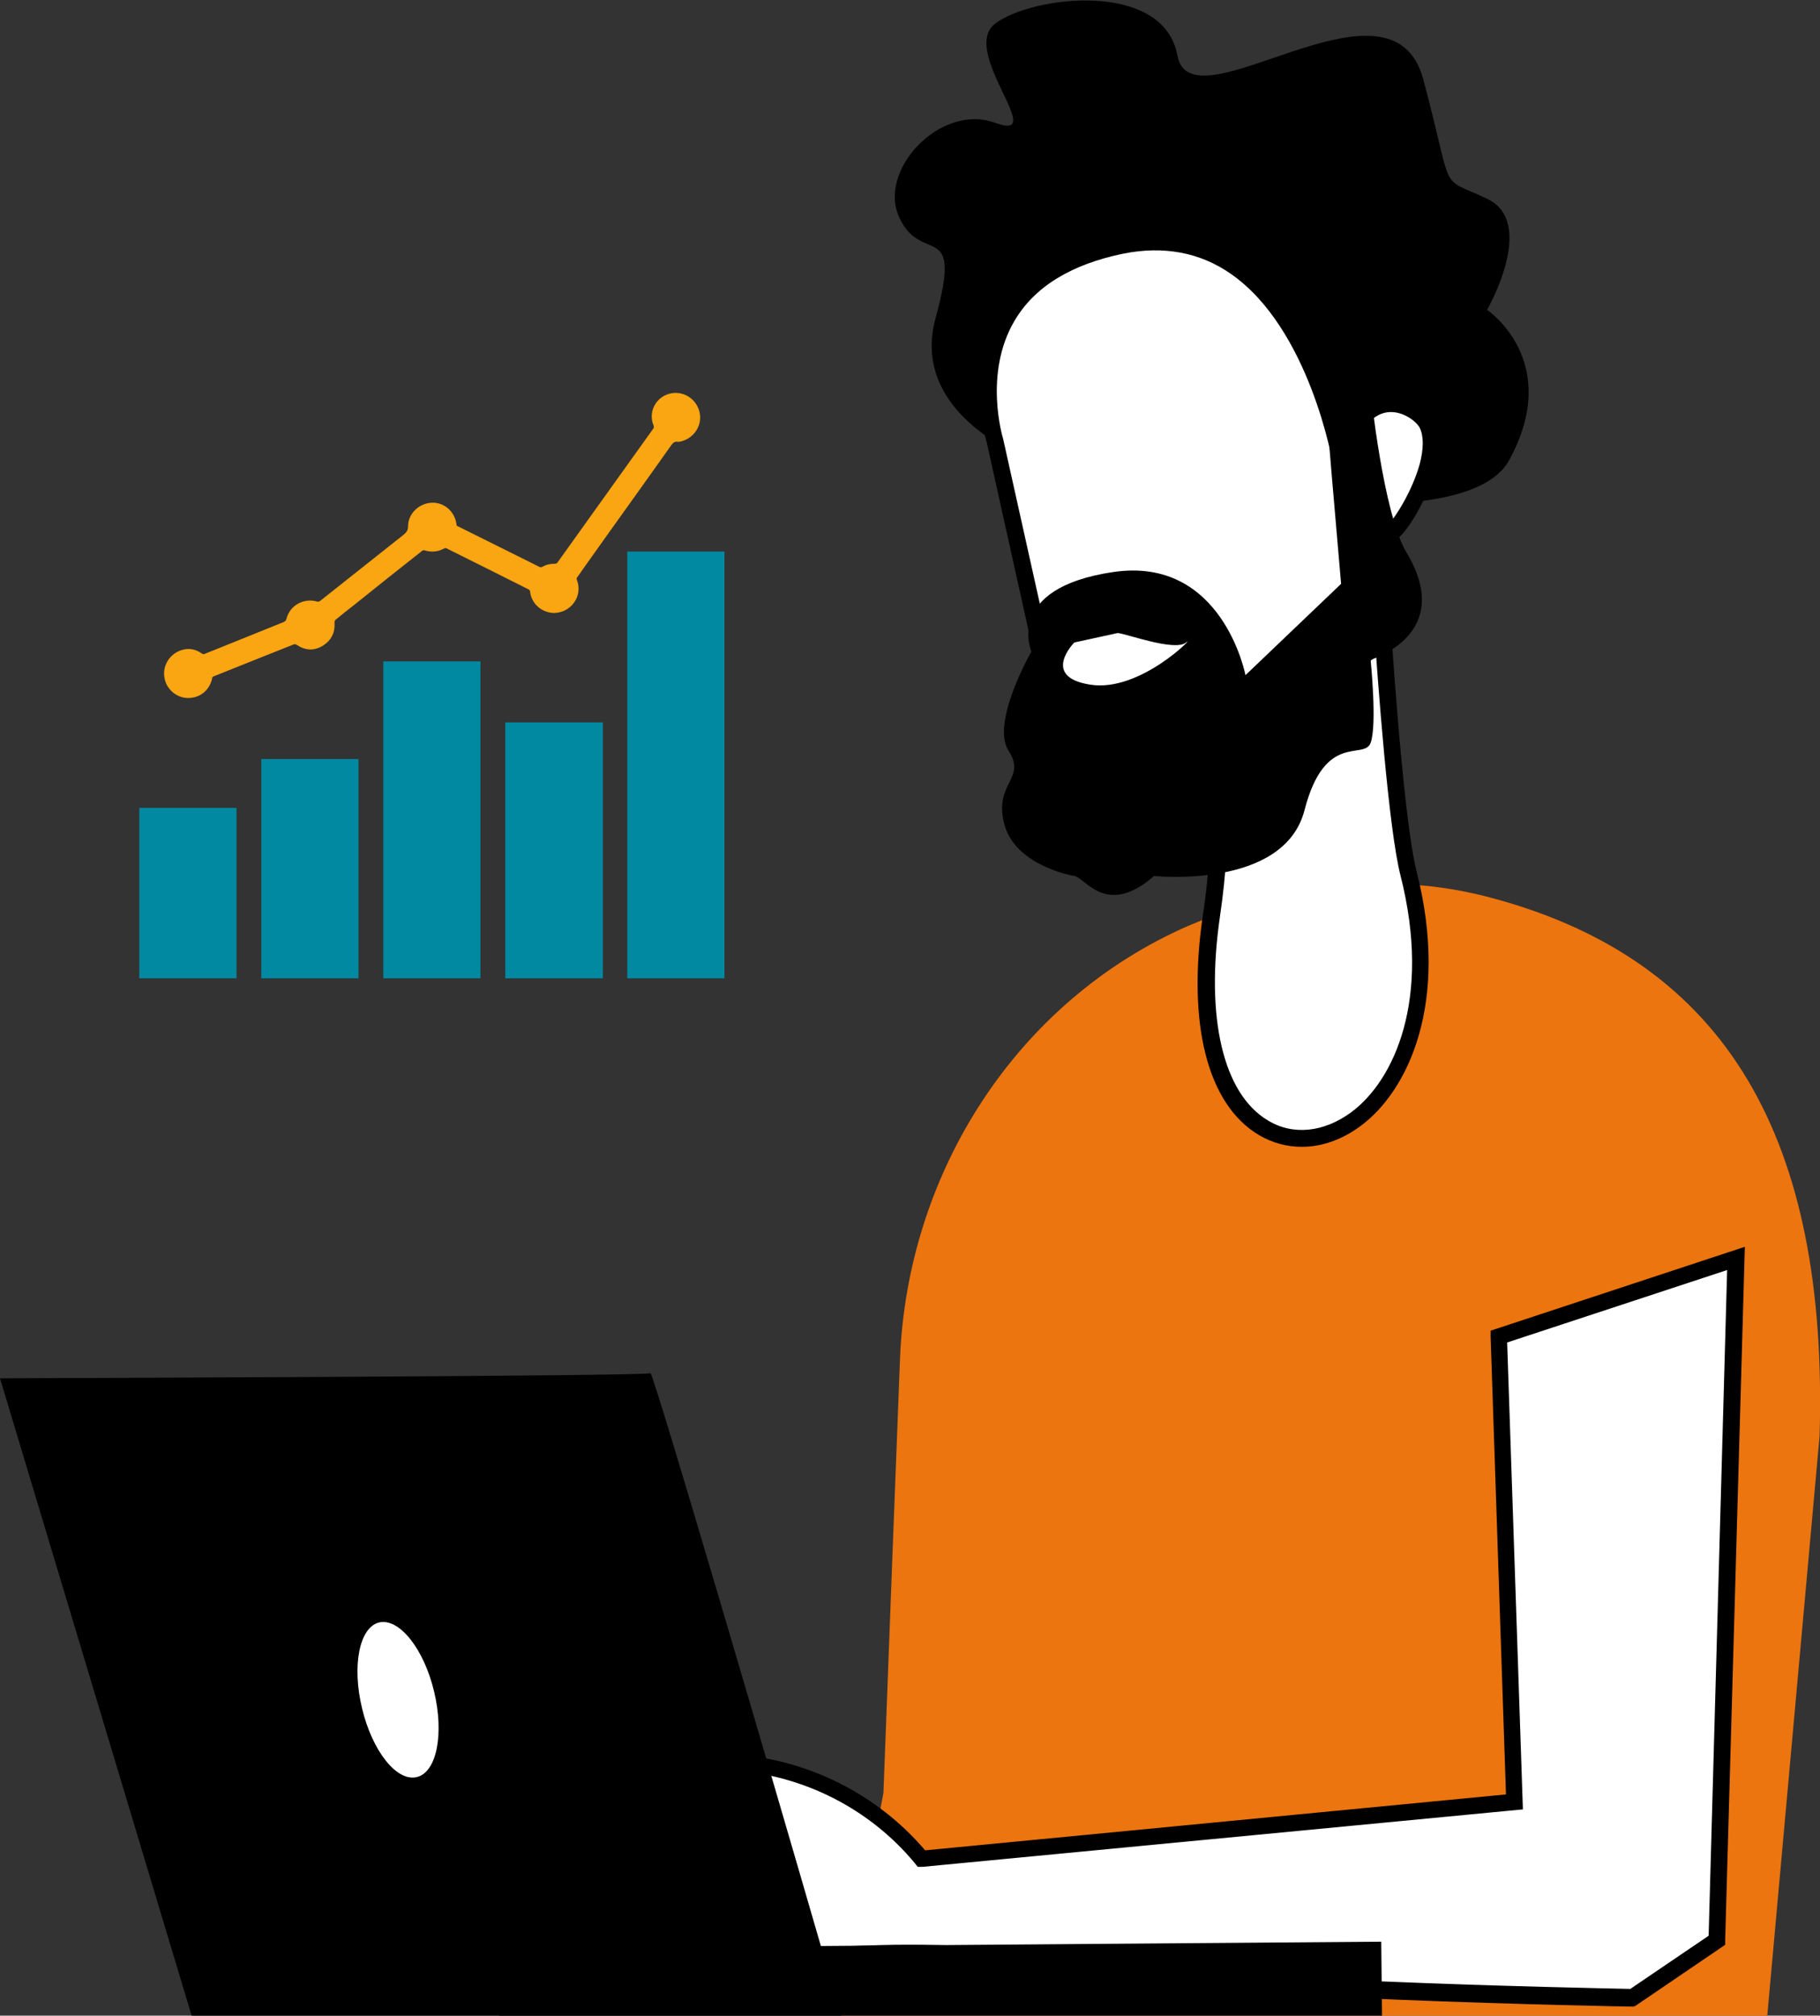 <?xml version="1.0" encoding="utf-8"?>
<!-- Generator: Adobe Illustrator 27.8.0, SVG Export Plug-In . SVG Version: 6.00 Build 0)  -->
<svg version="1.1" id="Capa_2_00000030446511609464909930000013071208077213374859_"
	 xmlns="http://www.w3.org/2000/svg" xmlns:xlink="http://www.w3.org/1999/xlink" x="0px" y="0px" viewBox="0 0 462.5 512"
	 style="enable-background:new 0 0 462.5 512;" xml:space="preserve">
<rect x="0" y="0" width="462.5" height="512" fill="#333333" stroke="none"/>
<style type="text/css">
	.st0{fill:#EC750F;}
	.st1{fill:#FFFFFF;}
	.st2{fill:#0089A1;}
	.st3{fill:#FAA512;}
</style>
<g id="_Ñëîé_1">
	<g>
		<path class="st0" d="M462.4,364.7L449.1,512H213.8l10.7-56.6l0.6-15.7l1.6-42.3l2-52c1.8-47.5,29.6-91.1,73.2-110.2
			c1.9-0.8,3.9-1.6,5.9-2.4c-12.6,85.7,67.8,66.6,50.7-8.1c7,0.4,14.1,1.6,21.4,3.6C438.8,244.4,464.6,289.2,462.4,364.7
			L462.4,364.7z"/>
		<g>
			<path class="st1" d="M357.9,221.9c19.6,76.8-62.8,97.5-50.1,10.8c4.4-29.9-1.1-37.6-1.1-37.6l44.3-40.1
				C351.1,155,354.3,207.5,357.9,221.9L357.9,221.9z"/>
			<path d="M330.8,291.3c5.1,0,10.3-1.8,15.1-5.4c11.8-8.8,22.6-31,14.1-64.5c-3.6-14-6.8-66-6.8-66.5l-0.3-4.4l-49,44.3l1.1,1.5
				c0,0,4.9,7.9,0.7,36c-4.1,27.7,1.1,48.2,14.2,56C323.3,290.3,327,291.3,330.8,291.3L330.8,291.3z M349.2,159.5
				c0.9,13,3.6,50.8,6.7,62.9l0,0c8,31.5-1.7,52.1-12.5,60.1c-6.9,5.1-14.8,6-21.2,2.1c-11.4-6.8-15.9-26.1-12.2-51.7
				c3.5-23.5,0.9-33.7-0.6-37.4L349.2,159.5L349.2,159.5z"/>
		</g>
		<path d="M383.5,116.9c-3.4,6.2-12.5,9.4-24.3,10.6c1.4-2.7,2.8-5.9,3.6-9.1c1.1-3.9,1.3-7.8-0.1-10.6c-2.1-4.3-16.1-12.6-21.9,9.6
			c0,0-10.4-64.1-55.6-55c-45.1,9.1-32.4,49.5-32.4,49.5l0.1,0.4c-8.6-5.4-19.6-15.7-15.1-31.7c6.9-25.2-3.5-13.1-9.2-25.2
			c-5.8-12.1,10.4-29.3,24.3-24.2s-9.2-18.2,0-25.2c9.3-7.1,42.8-11.1,46.3,8.1c3.5,19.2,54.4-24.2,62.5,6.1s3.5,24.2,16.2,30.3
			c12.8,6,0,28.2,0,28.2S397.3,91.7,383.5,116.9L383.5,116.9z"/>
		<g>
			<path class="st1" d="M340.8,117.4c0,0-10.4-64.1-55.6-55c-45.1,9.1-32.4,49.5-32.4,49.5l18,81.1l38.7,0.6l44-32.3v-26.2
				c1,0.5,7-8.2,9.3-16.7c1-3.9,1.3-7.8-0.1-10.6C360.6,103.4,346.6,95.2,340.8,117.4L340.8,117.4z"/>
			<path d="M309.5,195.8c0.5,0,0.9-0.1,1.2-0.4l44-32.3c0.5-0.4,0.9-1,0.9-1.7v-25c2.8-2.5,7.4-10.5,9.2-17.3c1.3-5,1.3-9-0.2-12.1
				c-1.5-3-6.5-6.9-12.3-6.3c-3.4,0.3-7.7,2.3-11,9.2c-2.9-11.3-10.3-32.7-26.1-43.7c-8.8-6.1-19-8.1-30.4-5.8
				c-14.6,2.9-24.9,9.4-30.6,19.1c-8.9,15.1-3.6,32.3-3.4,33.1l18,81c0.2,0.9,1,1.6,2,1.6L309.5,195.8L309.5,195.8L309.5,195.8z
				 M351.4,160.3l-42.5,31.2l-36.3-0.6l-17.7-79.5c-0.1-0.3-5-16.5,2.9-29.9c5.1-8.7,14.5-14.4,27.8-17.1c10.1-2,19.3-0.3,27.1,5.1
				c20.1,13.9,25.9,47.8,26,48.2c0.2,1,1,1.7,2,1.8c1,0,1.9-0.6,2.1-1.6c2.1-8.2,5.6-12.7,9.9-13.2c3.8-0.4,7.3,2.4,8.1,4
				c1,2.1,1,5.2,0,9.1c-1.9,6.9-6.3,13.8-7.8,15.1c-0.2,0.1-0.4,0.1-0.6,0.3c-0.6,0.4-1,1.1-1,1.8L351.4,160.3L351.4,160.3z"/>
		</g>
		<path d="M348.3,167.6c0,0,1.7,16.5,0,21.1c-1.7,4.5-11.6-3-16.8,17.1c-5.2,20.2-38.2,16.7-38.2,16.7c-12.2,10.6-17.4,0.5-20.3,0
			c-2.9-0.5-15.6-3.6-17.9-13.6c-2.4-10.1,5.8-11.1,1.2-18.2c-4.6-7.1,5.8-25.2,5.8-25.2s-7-16.1,20.8-20.2
			c27.8-4.1,33.6,26.2,33.6,26.2l24.3-23.2c0,0-4.5-51.4-4.5-54.4l12,5.4c0,0,3.2,31.2,9.1,41C370,161.3,348.3,167.5,348.3,167.6
			L348.3,167.6z M301.4,163.2c-2.9,2.4-15.6-2.4-17.4-2.4l-11,2.4c0,0-8.6,8.7,4,10.7C289.9,176,304.3,160.8,301.4,163.2
			L301.4,163.2z"/>
		<g>
			<path class="st1" d="M380.9,339.5l3.9,118.2l-150.7,14.5l-0.1-0.1c-11.9-14.4-29.1-23.2-47.7-24.4l-0.8,0
				c-2.4-0.2-3.6,2.9-1.8,4.4l6.7,5.6L153,469.6c-5.8,1.9-7.9,9-4,13.7l13,15.8c2,2.4,5.1,3.6,8.2,3c14.4-2.8,57.8-9.8,96.5-3.1
				c38.8,6.7,148.1,8.4,148.1,8.4l21.4-14.5l4.9-173.2L380.9,339.5L380.9,339.5z"/>
			<path d="M415.6,509.5l22.8-15.5l0-1.1l5-176.2L378.8,338l0,1.6l3.9,116.2l-147.6,14.2c-12.2-14.3-29.8-23.1-48.6-24.4l-0.8,0
				c-2.1-0.1-3.8,1-4.6,2.9c-0.8,1.9-0.2,3.9,1.3,5.2l3.8,3.2l-33.8,10.8c-3.4,1.1-6,3.8-7,7.2c-1,3.4-0.2,7.1,2,9.9l13.1,15.8
				c2.5,3,6.4,4.4,10.3,3.7c12.6-2.4,57-9.8,95.8-3.1c38.5,6.6,147.4,8.5,148.5,8.5L415.6,509.5L415.6,509.5z M434.2,491.7
				l-19.9,13.5c-9.2-0.2-110.5-2.1-147.1-8.4c-38.4-6.6-80.8,0-97.3,3.1c-2.3,0.5-4.7-0.4-6.2-2.2l-13.1-15.8
				c-1.4-1.7-1.8-3.9-1.2-6c0.6-2.1,2.2-3.7,4.3-4.4l41.1-13.1l-9.6-8.1c-0.1,0-0.2-0.2-0.1-0.4c0.1-0.3,0.3-0.3,0.4-0.2l0.8,0
				c17.9,1.2,34.8,9.8,46.2,23.6l0.7,0.9l1.2,0L387,459.6l-4-118.6l55.9-18.4L434.2,491.7L434.2,491.7z"/>
		</g>
		<g>
			<polygon points="351.2,512 126.9,512 126.8,494.9 208.6,494.3 351,493.2 			"/>
			<path d="M213.8,512H48.7L0,350.1c0,0,164.4-0.5,165.3-1.3c0.8,0,30.7,102,43.3,145.5C211.2,502.9,213,509.2,213.8,512L213.8,512z
				"/>
			<path class="st1" d="M110.3,429.6c2.6,10.8,0.7,20.6-4.4,21.8c-5.1,1.2-11.3-6.6-13.9-17.5c-2.6-10.8-0.7-20.6,4.4-21.8
				C101.5,411,107.7,418.8,110.3,429.6z"/>
		</g>
		<g>
			<path class="st2" d="M184.1,248.5h-24.7V140.1h24.7V248.5z"/>
			<path class="st3" d="M171.7,99.8c3.2,0,5.9,2.5,6.2,5.7c0.3,3.2-2,6.1-5.2,6.7c-0.2,0-0.4,0.1-0.5,0c-0.8-0.1-1.2,0.3-1.7,1
				c-7.5,10.6-15.1,21.1-22.6,31.7c-0.4,0.6-0.8,1.2-1.2,1.7c-0.2,0.2-0.2,0.4-0.1,0.7c1.6,4.1-1.5,8.4-5.9,8.4
				c-3.1-0.1-5.7-2.4-6-5.5c0-0.2-0.2-0.4-0.4-0.5c-6.9-3.5-13.8-6.9-20.8-10.4c-0.2-0.1-0.4-0.1-0.6,0c-1.6,0.9-3.3,1-5,0.5
				c-0.2-0.1-0.5,0-0.6,0.1c-5.7,4.5-11.4,9-17.1,13.6c-1.7,1.3-3.3,2.6-5,4c-0.1,0.1-0.2,0.4-0.2,0.6c0.2,2.6-0.8,4.6-3.1,6
				c-2.2,1.3-4.4,1.1-6.5-0.3c-0.3-0.2-0.5-0.2-0.8-0.1c-6.8,2.7-13.6,5.4-20.3,8.1c-0.3,0.1-0.4,0.3-0.4,0.6
				c-0.7,3-3.1,4.9-6.1,4.9c-2.9,0-5.5-2.2-6-5.1c-0.6-3.3,1.5-6.4,4.8-7.2c1.7-0.4,3.3,0,4.7,1c0.3,0.2,0.5,0.2,0.7,0.1
				c6.7-2.7,13.4-5.4,20.1-8.1c0.4-0.2,0.6-0.4,0.7-0.8c0.8-3.4,4.4-5.4,7.8-4.4c0.3,0.1,0.5,0,0.8-0.2c7.1-5.6,14.1-11.2,21.2-16.8
				c0.7-0.6,1.1-1.1,1.1-2.1c0-3.2,2.7-5.8,5.9-6c3.2-0.2,6,2.2,6.4,5.5c0,0.3,0.1,0.4,0.4,0.5c6.9,3.4,13.8,6.9,20.7,10.3
				c0.2,0.1,0.4,0.1,0.7,0c1-0.6,2-0.8,3.1-0.8c0.4,0,0.7-0.1,0.9-0.5c4.7-6.6,9.4-13.1,14.1-19.7c3.4-4.7,6.7-9.4,10.1-14.1
				c0.2-0.3,0.2-0.5,0.1-0.8C164.4,104.1,167.4,99.8,171.7,99.8L171.7,99.8z"/>
			<path class="st2" d="M122.1,168v80.5H97.4V168C97.4,168,122.1,168,122.1,168z"/>
			<path class="st2" d="M128.4,248.5v-65h24.8v65L128.4,248.5L128.4,248.5z"/>
			<path class="st2" d="M91.1,248.5H66.4v-55.7h24.7V248.5z"/>
			<path class="st2" d="M60.1,248.5H35.4v-43.3h24.7V248.5z"/>
		</g>
	</g>
</g>
</svg>
